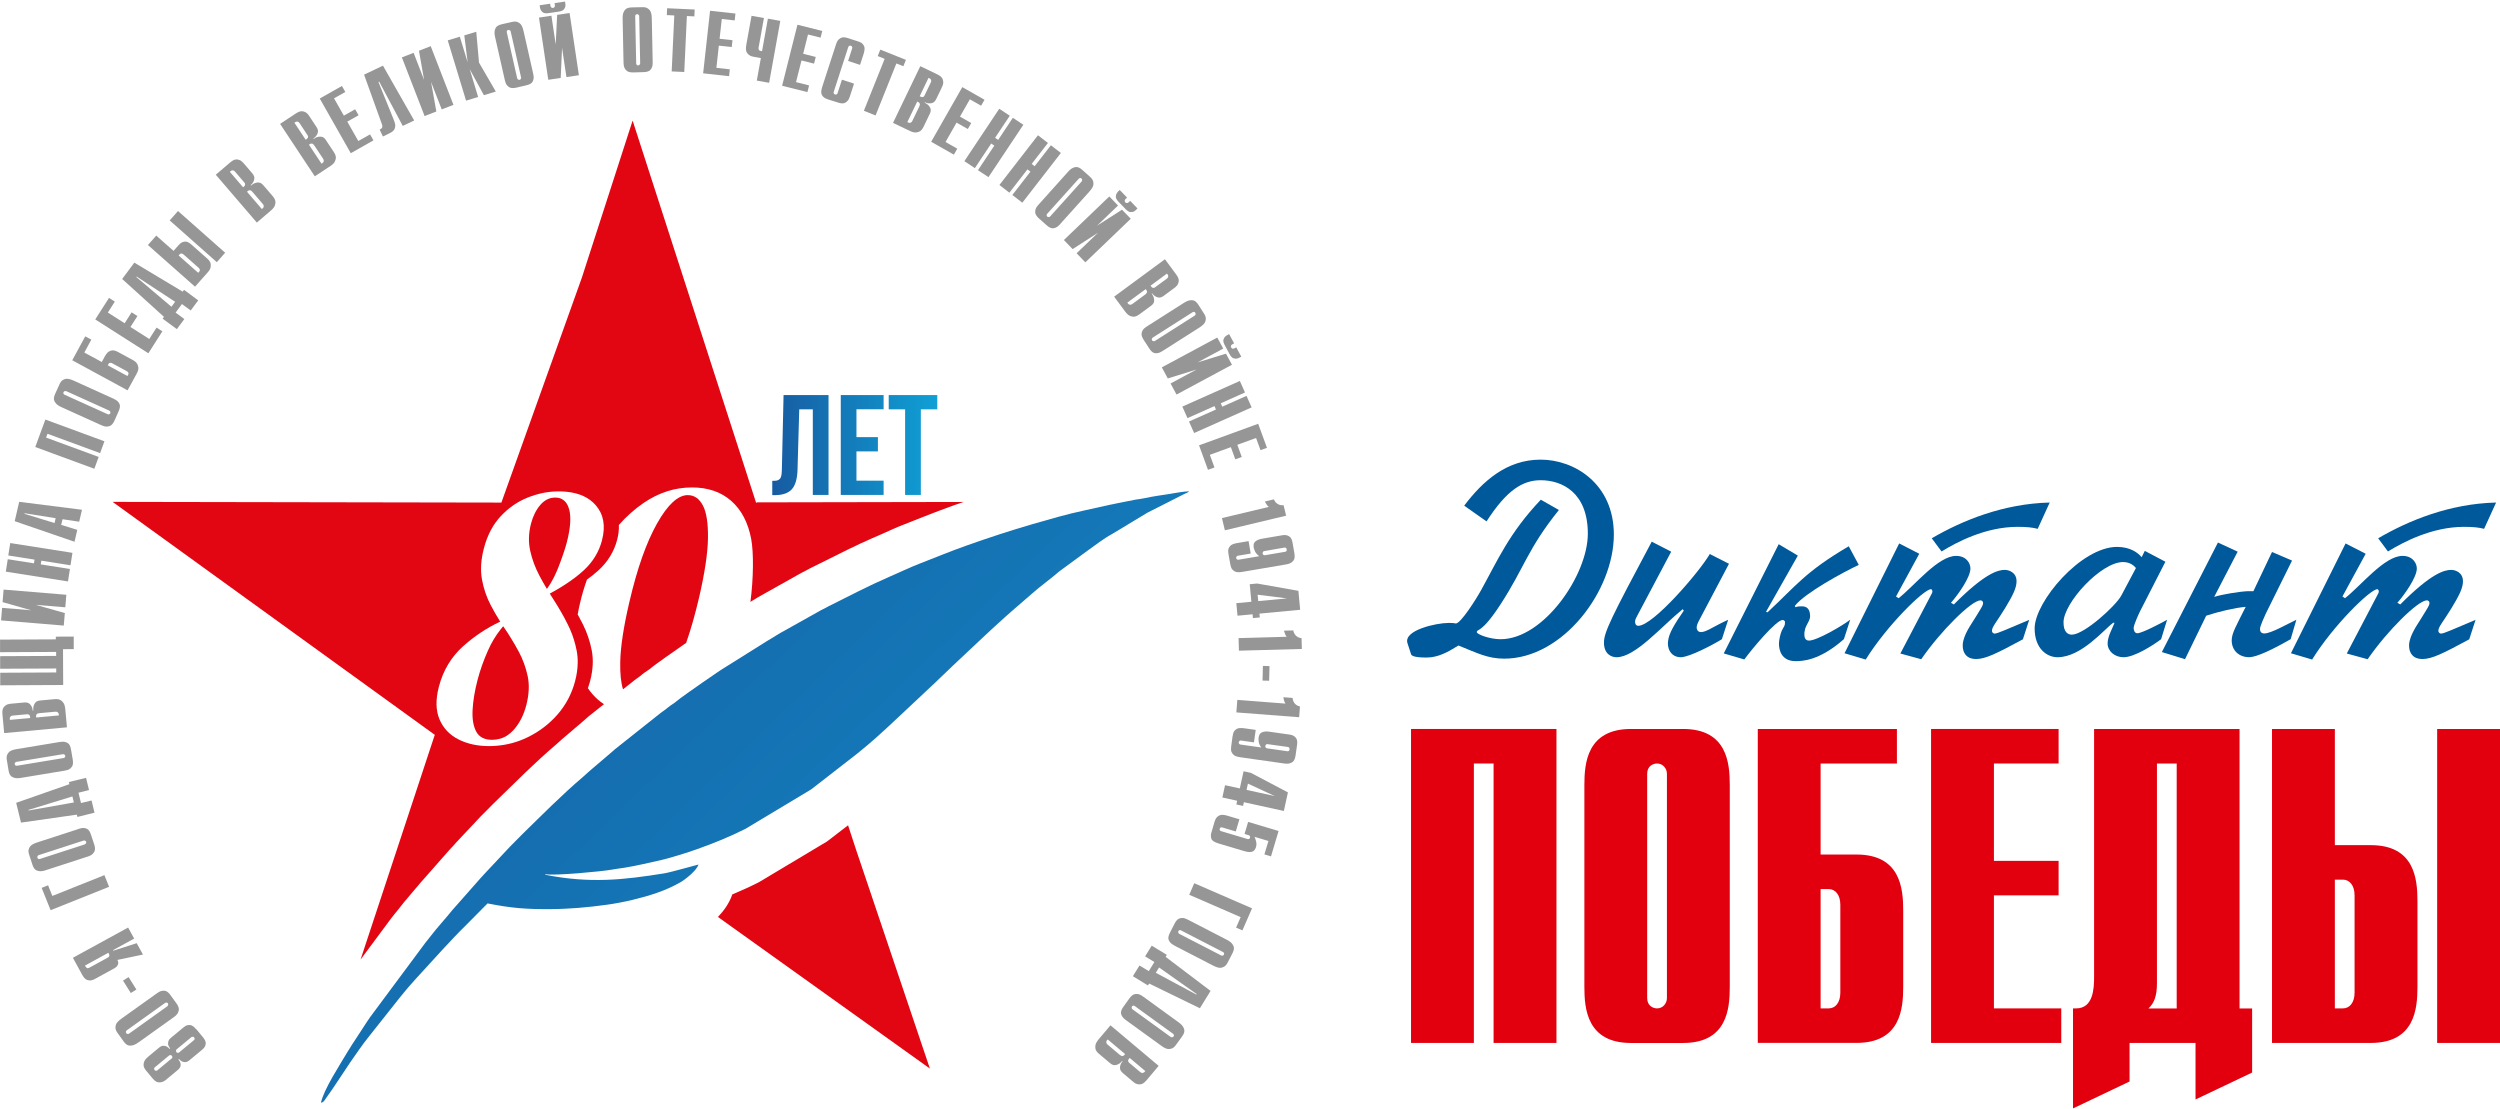 <svg width="1520" height="674" viewBox="0 0 1520 674" fill="none" xmlns="http://www.w3.org/2000/svg">
<g clip-path="url(#clip0_2556_2773)">
<path fill-rule="evenodd" clip-rule="evenodd" d="M515.636 501.763L502.865 511.588L461.671 536.22C456.526 538.885 451.11 541.362 445.237 543.812C443.432 549.142 440.091 553.772 436.508 557.514L565.37 649.688L520.458 516.542L515.609 501.736L515.636 501.763Z" fill="#E20613"/>
<path fill-rule="evenodd" clip-rule="evenodd" d="M469.539 301.02V292.352C470.698 292.352 471.614 292.298 472.233 292.19C472.88 292.083 473.446 291.787 473.931 291.356C474.442 290.925 474.793 290.279 474.981 289.471C475.197 288.637 475.305 287.533 475.358 286.106L476.409 240.181H503.755V300.939H494.191V248.876H485.947L484.896 285.622C484.734 291.14 483.576 295.098 481.42 297.494C479.238 299.863 475.79 301.047 471.021 301.047H469.539V301.02ZM511.191 300.939V240.181H537.244V248.849H520.728V265.782H533.768V274.45H520.728V292.244H537.244V300.912H511.191V300.939ZM540.342 248.876V240.208H569.87V248.876H559.875V300.939H550.31V248.876H540.315H540.342Z" fill="url(#paint0_linear_2556_2773)"/>
<path fill-rule="evenodd" clip-rule="evenodd" d="M712.149 300.159C706.842 300.993 701.157 301.72 695.85 302.905C694.125 303.281 692.293 303.497 690.488 303.766L679.738 305.893C677.96 306.323 676.263 306.593 674.512 306.97L658.751 310.469C648.351 312.677 638.167 315.692 627.956 318.626C614.513 322.502 601.338 326.863 588.137 331.521C578.33 334.966 568.738 338.95 559.039 342.719C552.762 345.169 546.565 348.157 540.369 350.849C527.922 356.233 515.906 362.586 503.755 368.616C502.839 369.074 502.489 369.316 501.573 369.801C500.737 370.232 500.118 370.501 499.336 370.905L477.244 383.288C473.499 385.226 470.051 387.649 466.387 389.722L441.412 405.389C437.397 407.677 417.326 421.783 413.689 424.502L409.782 427.544C408.462 428.459 406.899 429.402 405.741 430.425C404.178 431.798 403.127 432.336 401.592 433.547L373.95 455.487C373.303 456.026 372.71 456.591 372.091 457.129L358.431 468.786C357.03 470.051 355.926 471.101 354.525 472.285C341.592 483.296 329.603 495.463 317.426 507.335C314.947 509.758 312.684 512.235 310.125 514.711L295.845 529.921C294.741 531.186 293.609 532.29 292.397 533.663L275.073 553.288C270.709 558.725 265.913 563.813 261.656 569.386C260.525 570.893 259.609 571.889 258.423 573.478L224.8 618.73C224.153 619.645 223.776 620.372 223.157 621.18L215.64 632.702C215.155 633.509 214.724 634.021 214.158 634.936C213.242 636.363 212.11 638.112 211.275 639.566C207.234 646.458 196.646 662.61 195.164 670.443C196.861 670.336 197.643 668.424 198.613 667.132C202.196 662.367 208.958 651.734 212.865 646.027C216.583 640.616 220.57 634.855 224.665 629.74L243.282 606.266C244.36 605.001 245.276 603.763 246.407 602.47C247.512 601.205 248.455 599.967 249.586 598.755C250.745 597.49 251.715 596.413 252.819 595.121L269.362 577.031C273.807 572.401 278.091 567.555 282.725 563.113L292.882 552.857C294.148 551.565 295.253 550.515 296.438 549.276C311.256 552.211 320.093 552.83 334.588 552.749C346.227 552.695 357.838 551.618 368.75 550.111C374.084 549.384 379.5 548.334 384.565 547.123C394.883 544.619 404.448 541.712 413.689 536.436C416.491 534.847 423.684 529.248 424.654 525.641C424.331 525.641 407.654 530.406 403.882 530.998C379.176 534.955 358.835 537.27 331.516 531.859L331.57 531.509C336.985 532.586 366.136 529.813 371.848 528.763C374.488 528.252 377.102 527.983 379.661 527.579C387.178 526.368 394.614 524.537 402.05 522.895C404.798 522.276 406.738 521.683 409.351 520.93C414.335 519.503 418.888 518.022 423.549 516.38C433.733 512.773 443.863 508.708 453.509 503.782L493.221 479.931L521.456 457.991C528.892 452.041 536.058 445.554 543.036 439.012L569.062 414.596C570.005 413.707 570.678 413.007 571.594 412.146L579.596 404.501C590.13 394.729 600.449 384.661 611.199 375.077C613.112 373.381 614.701 371.927 616.641 370.285L627.579 360.81C632.941 356.072 638.787 352.007 644.175 347.296L661.364 334.697C666.214 331.332 670.929 327.483 676.128 324.683L697.547 311.761L719.774 300.482C720.986 299.863 722.145 299.62 723.034 298.705C719.262 298.867 715.733 299.54 712.122 300.132L712.149 300.159Z" fill="url(#paint1_linear_2556_2773)"/>
<path d="M418.215 301.02C412.233 301.02 405.983 306.754 399.517 318.222C393.024 329.69 387.393 345.627 382.651 366.059C379.122 381.134 377.29 393.302 377.101 402.589C376.967 409.535 377.533 415.026 378.799 419.118L385.75 413.6C386.827 412.738 387.797 412.065 388.713 411.419L389.171 411.123C391.057 409.427 393.051 408.108 394.533 407.139L394.829 406.924L398.089 404.366C399.921 403.02 408.058 397.179 415.709 391.902C416.194 391.552 416.679 391.229 417.164 390.906C419.993 382.884 422.579 373.758 424.977 363.555C428.479 348.48 430.311 336.42 430.446 327.294C430.581 318.168 429.557 311.519 427.348 307.32C425.139 303.147 422.121 301.047 418.242 301.047L418.215 301.02Z" fill="#E20613"/>
<path d="M315.352 396.129C313.762 393.167 312.065 390.206 310.233 387.299C309.155 385.522 307.997 383.772 306.811 382.049C306.676 381.861 306.569 381.7 306.461 381.511C306.299 381.269 306.111 381.027 305.949 380.757C305.329 381.43 304.764 382.13 304.225 382.857C301.234 386.653 298.702 390.906 296.627 395.644C293.987 401.593 291.885 407.516 290.35 413.411C288.625 420.007 287.629 426.064 287.332 431.609C287.036 437.155 287.79 441.57 289.568 444.854C291.347 448.138 294.553 449.807 299.16 449.807C300.83 449.807 302.42 449.592 303.955 449.161C307.081 448.3 309.856 446.496 312.28 443.804C315.837 439.82 318.423 434.786 319.986 428.756C321.656 422.295 321.952 416.453 320.848 411.177C319.743 405.927 317.911 400.893 315.379 396.129H315.352Z" fill="#E20613"/>
<path d="M341.945 303.604C340.705 302.878 339.25 302.528 337.526 302.528C334.131 302.528 331.114 304.008 328.554 306.942C325.995 309.904 324.082 313.672 322.87 318.303C321.361 324.064 321.199 329.555 322.358 334.832C323.516 340.081 325.402 345.169 328.016 350.095C329.444 352.76 330.925 355.425 332.515 358.064C334.212 355.722 335.775 353.083 337.203 350.149C338.092 348.318 338.927 346.38 339.735 344.307C341.971 338.493 343.588 333.674 344.585 329.905C346.848 321.21 347.333 314.48 346.067 309.715C345.285 306.808 343.911 304.789 341.945 303.658V303.604Z" fill="#E20613"/>
<path d="M460.298 305.597H459.679L385.239 75.188L384.646 73.331L384.026 75.188L378.826 91.286L353.798 168.735L304.844 305.57L68.484 305.139L261.953 445.042L264.135 446.604L264.351 446.738V446.819L263.839 448.326L263.758 448.542L243.902 508.708L242.42 513.177L241.639 515.546L219.224 583.411L237.894 558.268C238.864 557.056 239.591 556.168 240.238 555.306C240.588 554.903 240.912 554.526 241.262 554.068C244.225 550.165 247.135 546.746 249.991 543.408C251.715 541.416 253.466 539.37 255.137 537.324L255.918 536.409L273.215 516.784C273.565 516.407 273.915 516.003 274.292 515.626C274.697 515.169 275.128 514.711 275.559 514.28C275.855 513.93 276.232 513.581 276.529 513.204L276.879 512.773L277.175 512.423L292.343 496.298C293.502 495.221 294.58 494.09 295.657 492.987C296.924 491.668 298.217 490.375 299.537 489.056L306.272 482.488C310.61 478.235 315.001 473.9 319.501 469.593C322.464 466.74 325.482 463.913 328.553 461.113C328.769 460.925 328.957 460.737 329.173 460.548C332.029 457.937 334.938 455.353 337.929 452.822C338.602 452.257 339.114 451.799 339.653 451.288L341.809 449.349L349.514 442.781L355.226 437.908C356.249 436.993 356.95 436.32 357.731 435.674L367.215 428.136C365.867 427.275 364.547 426.279 363.308 425.175C361.099 423.183 359.132 420.949 357.435 418.391C357.974 416.938 358.432 415.43 358.836 413.896C360.533 407.3 360.883 401.216 359.806 395.59C358.728 389.964 356.923 384.607 354.363 379.492C353.367 377.5 352.316 375.535 351.238 373.596C351.615 371.335 352.1 369.02 352.666 366.651C353.798 361.725 355.226 356.96 356.869 352.41C359.428 350.553 361.772 348.669 363.874 346.757C369.559 341.562 373.33 335.397 375.216 328.236C376.051 325.006 376.402 321.991 376.267 319.191C380.847 313.969 385.885 309.5 391.354 305.758C400.568 299.486 410.348 296.363 420.667 296.363C430.42 296.363 438.368 299.082 444.564 304.52C450.761 309.958 454.802 317.657 456.715 327.617C458.278 335.882 458.143 351.791 456.257 365.951C456.634 365.736 456.984 365.494 457.362 365.278C459.652 363.851 462.211 362.263 465.121 360.729L486.863 348.534C488.075 347.861 488.803 347.511 489.503 347.161L490.015 346.919C490.716 346.488 491.335 346.138 492.359 345.627C495.538 344.092 498.583 342.504 501.708 340.996C510.841 336.366 520.352 331.628 530.239 327.267C532.287 326.406 534.28 325.544 536.328 324.629C540.612 322.691 545.057 320.645 549.799 318.814L557.72 315.692C564.805 312.892 572.161 309.985 579.677 307.319C581.806 306.566 583.799 305.893 585.847 305.193L460.352 305.435L460.298 305.597ZM366.056 328.398C364.197 335.559 360.425 341.723 354.741 346.919C351.534 349.853 347.763 352.707 343.425 355.506C342.671 356.018 341.889 356.502 341.081 356.987C338.953 358.306 336.663 359.625 334.265 360.917C335.046 362.182 335.827 363.448 336.663 364.713C339.788 369.558 342.644 374.512 345.203 379.653C347.224 383.665 348.759 387.81 349.837 392.117C350.134 393.329 350.403 394.54 350.645 395.752C351.103 398.201 351.319 400.732 351.238 403.37C351.157 406.789 350.645 410.342 349.675 414.057C347.655 421.783 344.072 428.567 338.926 434.463C333.753 440.358 327.583 445.015 320.363 448.461C314.57 451.234 308.455 452.876 302.069 453.414C300.507 453.549 298.944 453.63 297.355 453.63C290.323 453.63 284.099 452.284 278.711 449.538C273.323 446.792 269.497 442.727 267.207 437.343C264.917 431.959 264.809 425.31 266.857 417.449C269.416 407.623 274.319 399.467 281.567 392.925C288.302 386.895 295.792 381.888 304.117 377.931C302.042 374.619 300.103 371.281 298.325 367.863C295.792 363.017 294.014 357.794 293.017 352.195C291.993 346.596 292.397 340.35 294.175 333.486C296.25 325.49 299.699 318.922 304.494 313.807C309.29 308.692 314.786 304.897 320.983 302.447C327.179 299.997 333.403 298.759 339.653 298.759C341.27 298.759 342.778 298.84 344.26 298.974C352.073 299.701 358.027 302.42 362.123 307.077C366.999 312.623 368.292 319.73 366.029 328.425L366.056 328.398Z" fill="#E20613"/>
<path d="M119.192 625.568L123.503 630.763C124.661 632.217 125.173 633.455 125.092 634.478C124.984 635.528 124.634 636.39 124.041 637.116C123.745 637.439 123.449 637.735 123.179 637.978C122.883 638.247 122.614 638.489 122.344 638.705C122.344 638.705 122.29 638.758 122.236 638.785C122.182 638.812 122.156 638.866 122.129 638.866L115.258 644.573C114.235 645.435 113.292 645.838 112.457 645.785C111.621 645.731 110.867 645.515 110.247 645.139C109.951 644.95 109.708 644.735 109.439 644.492C109.197 644.277 108.981 644.062 108.846 643.873L108.469 644.196C109.331 645.246 109.789 646.188 109.843 646.996C109.897 647.804 109.762 648.477 109.439 649.015C109.223 649.392 109.008 649.688 108.739 649.957C108.469 650.226 108.254 650.415 108.092 650.549L101.599 655.933C101.599 655.933 101.572 655.96 101.545 655.987C101.545 655.987 101.518 655.987 101.491 656.041C101.222 656.256 100.898 656.526 100.521 656.822C100.117 657.118 99.686 657.387 99.174 657.602C98.285 658.006 97.315 658.168 96.211 658.033C95.133 657.899 94.001 657.145 92.843 655.745L88.856 650.953C87.751 649.634 87.239 648.423 87.293 647.319C87.347 646.215 87.67 645.3 88.182 644.519C88.505 644.008 88.882 643.577 89.287 643.2C89.691 642.823 90.014 642.527 90.283 642.312L96.776 636.928C97.692 636.174 98.555 635.797 99.363 635.824C100.171 635.824 100.872 636.013 101.437 636.336C101.815 636.578 102.165 636.82 102.434 637.063C102.704 637.332 102.919 637.547 103.081 637.736L103.458 637.412C102.677 636.416 102.246 635.528 102.192 634.72C102.138 633.94 102.273 633.24 102.542 632.675C102.757 632.217 103 631.84 103.296 631.571C103.593 631.275 103.808 631.086 103.943 630.979L110.813 625.272C110.813 625.272 110.894 625.191 110.948 625.164C111.002 625.137 111.029 625.083 111.082 625.056C111.325 624.868 111.594 624.652 111.891 624.41C112.214 624.168 112.537 623.952 112.888 623.737C113.696 623.306 114.639 623.118 115.69 623.253C116.74 623.36 117.899 624.168 119.138 625.648H119.165L119.192 625.568ZM104.347 643.658C104.59 643.469 104.724 643.254 104.751 643.039C104.805 642.823 104.805 642.635 104.751 642.447C104.724 642.312 104.67 642.204 104.643 642.123C104.59 642.043 104.563 641.989 104.509 641.935C104.509 641.935 104.482 641.908 104.455 641.881C104.455 641.881 104.455 641.854 104.401 641.827C104.212 641.639 103.943 641.531 103.62 641.504C103.296 641.477 103 641.558 102.757 641.774L94.136 648.934C94.136 648.934 94.082 648.961 94.055 648.988C94.055 648.988 94.001 649.042 93.948 649.069C93.786 649.284 93.705 649.526 93.705 649.796C93.705 650.092 93.786 650.361 94.001 650.603C94.217 650.872 94.486 651.007 94.81 651.034C95.133 651.061 95.429 650.98 95.672 650.765L104.293 643.604L104.347 643.658ZM117.899 632.432C118.168 632.217 118.303 631.948 118.33 631.625C118.357 631.302 118.276 631.006 118.06 630.763C117.845 630.494 117.602 630.359 117.333 630.333C117.064 630.306 116.821 630.333 116.632 630.413C116.579 630.44 116.552 630.494 116.498 630.494C116.444 630.494 116.417 630.548 116.363 630.575L107.391 638.005C107.149 638.193 107.041 638.435 107.014 638.705C107.014 638.974 107.014 639.243 107.149 639.458C107.149 639.512 107.149 639.539 107.176 639.566C107.203 639.593 107.23 639.647 107.284 639.701C107.284 639.701 107.311 639.755 107.338 639.781C107.338 639.781 107.391 639.835 107.418 639.889C107.607 640.024 107.849 640.131 108.119 640.158C108.388 640.185 108.658 640.104 108.927 639.862L117.899 632.432Z" fill="#979696"/>
<path d="M84.033 633.859C83.737 634.074 83.413 634.29 83.063 634.505C82.713 634.72 82.363 634.936 81.959 635.097C80.935 635.609 79.83 635.797 78.645 635.716C77.459 635.636 76.274 634.774 75.142 633.159L71.451 628.017C71.263 627.775 71.101 627.506 70.939 627.237C70.778 626.968 70.616 626.671 70.508 626.348C70.131 625.46 70.104 624.437 70.4 623.253C70.697 622.068 71.801 620.803 73.741 619.403L95.025 604.193H95.052C95.349 603.951 95.672 603.736 96.022 603.52C96.372 603.305 96.722 603.089 97.073 602.901C98.016 602.443 99.067 602.282 100.171 602.39C101.303 602.497 102.461 603.386 103.647 605.028L107.391 610.196C108.469 611.758 108.9 613.077 108.712 614.154C108.523 615.23 108.092 616.146 107.418 616.899C107.095 617.276 106.745 617.626 106.368 617.895C105.991 618.192 105.667 618.434 105.371 618.649L84.087 633.859H84.033ZM101.734 611.785C101.976 611.596 102.138 611.354 102.219 611.004C102.299 610.681 102.273 610.385 102.138 610.142L102.111 610.089C102.111 610.089 102.111 610.062 102.084 610.035L102.057 609.981C102.057 609.981 102.057 609.954 102.03 609.927C101.841 609.712 101.572 609.604 101.249 609.577C100.899 609.55 100.602 609.604 100.36 609.793L77.082 626.429C77.082 626.429 77.028 626.456 77.001 626.483C77.001 626.483 76.947 626.537 76.893 626.564C76.732 626.752 76.624 626.994 76.57 627.317C76.516 627.614 76.57 627.91 76.759 628.179C76.947 628.448 77.217 628.61 77.513 628.637C77.809 628.69 78.106 628.637 78.321 628.556C78.375 628.529 78.402 628.502 78.429 628.475C78.429 628.475 78.483 628.448 78.51 628.421L101.788 611.785H101.734Z" fill="#979696"/>
<path d="M79.531 603.763L74.789 596.198L78.184 594.071L82.925 601.636L79.531 603.763Z" fill="#979696"/>
<path d="M71.37 583.626C71.882 584.595 72.043 585.403 71.828 586.103C71.612 586.803 71.289 587.341 70.831 587.772C70.562 588.014 70.265 588.257 69.969 588.445C69.672 588.633 69.43 588.795 69.215 588.903L57.953 595.067C57.683 595.202 57.387 595.363 57.091 595.525C56.767 595.686 56.444 595.794 56.067 595.902C55.151 596.198 54.154 596.171 53.076 595.848C51.999 595.525 50.975 594.475 50.005 592.725L44.32 582.334L77.89 563.948L81.581 570.651L68.703 577.704L68.891 578.027L83.116 573.451L86.915 580.369L71.397 583.626H71.37ZM51.972 587.557C52.187 587.96 52.484 588.283 52.834 588.526C53.184 588.768 53.696 588.687 54.37 588.337L65.523 582.226C66.116 581.903 66.412 581.527 66.466 581.123C66.52 580.692 66.412 580.261 66.17 579.804L65.874 579.292L51.675 587.072L51.972 587.584V587.557Z" fill="#979696"/>
<path d="M30.767 553.395L25.324 539.827L29.231 538.266L31.817 544.727L63.474 532.074L66.33 539.181L30.793 553.395H30.767Z" fill="#979696"/>
<path d="M47.363 504.105H47.416C47.767 503.97 48.117 503.862 48.494 503.755C48.871 503.647 49.248 503.566 49.653 503.486C50.703 503.297 51.754 503.432 52.805 503.889C53.856 504.347 54.691 505.531 55.31 507.497L57.331 513.554C57.897 515.357 57.897 516.73 57.385 517.726C56.873 518.695 56.2 519.449 55.337 519.961C54.906 520.203 54.475 520.391 54.044 520.553C53.613 520.714 53.236 520.849 52.886 520.957H52.832L27.965 529.033C27.614 529.14 27.237 529.248 26.86 529.383C26.456 529.49 26.052 529.571 25.621 529.625C24.489 529.813 23.384 529.679 22.28 529.221C21.175 528.79 20.313 527.633 19.72 525.748L17.754 519.718C17.673 519.422 17.565 519.126 17.484 518.83C17.403 518.534 17.349 518.211 17.323 517.861C17.242 516.892 17.511 515.896 18.158 514.873C18.804 513.85 20.232 512.961 22.495 512.235L47.363 504.159V504.105ZM51.512 513.338C51.862 513.231 52.104 513.042 52.239 512.8C52.374 512.558 52.455 512.288 52.428 512.046C52.428 511.992 52.401 511.938 52.374 511.911C52.374 511.885 52.374 511.858 52.347 511.831C52.347 511.804 52.347 511.777 52.347 511.777C52.347 511.777 52.347 511.75 52.347 511.723C52.239 511.481 52.023 511.265 51.7 511.131C51.377 510.996 51.081 510.969 50.784 511.077L23.573 519.907C23.573 519.907 23.519 519.907 23.492 519.934C23.465 519.934 23.411 519.934 23.358 519.987C23.142 520.122 22.953 520.311 22.819 520.607C22.657 520.876 22.657 521.172 22.738 521.495C22.846 521.845 23.061 522.087 23.331 522.222C23.627 522.356 23.95 522.356 24.327 522.222L51.539 513.392L51.512 513.338Z" fill="#979696"/>
<path d="M47.039 496.675L46.715 495.302L12.769 500.147L9.832 488.114L42.189 476.781L41.866 475.462L52.319 472.931L54.124 480.361L47.712 481.976L49.248 488.249L55.66 486.687L57.465 494.117L47.039 496.702V496.675ZM44.021 484.238L17.322 492.421L17.403 492.771L44.91 487.899L44.021 484.238Z" fill="#979696"/>
<path d="M35.831 451.207H35.885C36.235 451.153 36.612 451.099 37.016 451.045C37.421 450.992 37.798 450.965 38.202 450.965C39.28 450.965 40.303 451.234 41.246 451.826C42.216 452.418 42.863 453.737 43.186 455.783L44.264 462.056C44.533 463.913 44.345 465.286 43.698 466.174C43.051 467.063 42.27 467.709 41.327 468.059C40.869 468.22 40.411 468.355 39.953 468.436C39.495 468.516 39.091 468.597 38.741 468.651H38.687L12.877 472.931C12.526 472.985 12.122 473.039 11.718 473.093C11.314 473.147 10.883 473.147 10.452 473.147C9.32 473.147 8.243 472.851 7.219 472.258C6.195 471.666 5.522 470.374 5.198 468.436L4.174 462.19C4.121 461.894 4.094 461.571 4.04 461.275C4.013 460.952 4.013 460.629 4.04 460.279C4.094 459.31 4.525 458.368 5.306 457.452C6.087 456.51 7.65 455.864 9.994 455.487L35.804 451.207H35.831ZM38.552 460.952C38.902 460.898 39.172 460.737 39.36 460.521C39.549 460.306 39.63 460.064 39.657 459.794C39.657 459.741 39.657 459.687 39.657 459.66C39.657 459.633 39.657 459.606 39.657 459.579C39.657 459.552 39.657 459.525 39.657 459.498C39.657 459.498 39.657 459.471 39.657 459.418C39.576 459.148 39.387 458.933 39.118 458.745C38.822 458.556 38.525 458.502 38.229 458.556L9.994 463.213C9.994 463.213 9.94 463.213 9.913 463.213C9.886 463.213 9.832 463.213 9.778 463.213C9.536 463.321 9.347 463.482 9.159 463.725C8.97 463.967 8.889 464.263 8.943 464.586C8.997 464.936 9.159 465.205 9.428 465.394C9.698 465.555 10.021 465.609 10.398 465.555L38.633 460.898L38.552 460.952Z" fill="#979696"/>
<path d="M2.532 445.688L1.481 434.274C1.292 432.336 1.562 430.936 2.208 430.075C2.882 429.213 3.663 428.621 4.525 428.271C4.956 428.11 5.414 428.002 5.872 427.948C6.33 427.894 6.708 427.84 7.058 427.813H7.112L14.736 427.114C16.272 426.979 17.43 427.329 18.212 428.136C18.993 428.971 19.505 429.913 19.747 430.99C19.747 431.151 19.774 431.286 19.801 431.448C19.828 431.609 19.855 431.744 19.855 431.905C19.855 431.932 19.855 431.959 19.855 431.986C19.855 431.986 19.855 432.013 19.855 432.067H20.232C20.232 432.067 20.232 431.959 20.232 431.932C20.232 431.878 20.232 431.851 20.232 431.825C20.232 431.798 20.232 431.744 20.232 431.717C20.232 431.663 20.232 431.636 20.232 431.609C20.232 431.448 20.232 431.286 20.232 431.098C20.232 430.909 20.232 430.748 20.232 430.586C20.286 429.509 20.61 428.513 21.202 427.544C21.795 426.602 22.846 426.037 24.328 425.902L33.164 425.095C34.943 424.933 36.29 425.202 37.179 425.902C38.068 426.602 38.714 427.41 39.092 428.298C39.253 428.783 39.388 429.24 39.469 429.671C39.55 430.102 39.63 430.532 39.657 430.882L40.708 442.216L2.585 445.715L2.532 445.688ZM18.293 435.836C18.239 435.324 18.104 434.947 17.861 434.732C17.619 434.516 17.377 434.355 17.134 434.301C16.972 434.301 16.838 434.301 16.703 434.274C16.568 434.274 16.46 434.274 16.353 434.274L7.651 435.082C7.085 435.136 6.627 435.351 6.33 435.701C6.034 436.078 5.899 436.509 5.953 437.02L6.007 437.693L18.346 436.562L18.293 435.836ZM35.724 434.247C35.67 433.736 35.454 433.332 35.077 433.063C34.673 432.767 34.215 432.659 33.676 432.713L23.923 433.601C23.142 433.682 22.603 433.897 22.307 434.247C22.011 434.597 21.903 435.001 21.93 435.432L22.011 436.239L35.805 434.974L35.751 434.247H35.724Z" fill="#979696"/>
<path d="M0.135 416.668V409.023L34.19 408.862V406.439L0.081 406.6V398.955L34.136 398.794V396.371L0.027 396.532V388.887L33.947 388.726V387.083L44.831 387.03V394.675L38.312 394.702L38.419 416.48L0.135 416.668Z" fill="#979696"/>
<path d="M0.648 377.204L1.268 369.585L18.942 371.039L1.564 366.086L2.184 358.468L40.333 361.617L39.714 369.236L21.77 367.755L39.417 372.735L38.771 380.353L0.621 377.204H0.648Z" fill="#979696"/>
<path d="M3.531 347.565L4.716 340L20.639 342.504L20.989 340.243L5.04 337.739L6.225 330.175L44.051 336.124L42.866 343.688L25.138 340.889L24.788 343.15L42.516 345.95L41.33 353.514L3.504 347.565H3.531Z" fill="#979696"/>
<path d="M8.945 316.876L11.666 305.112L49.843 309.931L48.145 317.199L38.015 315.692L37.207 319.137L46.987 322.152L45.316 329.394L8.918 316.876H8.945ZM33.866 315.072L14.953 312.057L14.872 312.407L33.166 318.007L33.839 315.072H33.866Z" fill="#979696"/>
<path d="M21.445 271.758L27.588 255.095L63.501 268.312L60.861 275.5L28.881 263.736L28.019 266.051L59.999 277.815L57.359 285.003L21.445 271.785V271.758Z" fill="#979696"/>
<path d="M68.541 242.2H68.595C68.918 242.361 69.268 242.523 69.618 242.711C69.969 242.9 70.319 243.088 70.642 243.304C71.558 243.869 72.232 244.677 72.69 245.7C73.148 246.723 72.959 248.176 72.124 250.061L69.538 255.875C68.729 257.571 67.813 258.621 66.763 258.998C65.712 259.375 64.715 259.456 63.745 259.267C63.26 259.16 62.802 258.998 62.398 258.836C61.994 258.675 61.59 258.513 61.267 258.352H61.213L37.396 247.557C37.073 247.396 36.723 247.234 36.345 247.046C35.968 246.857 35.618 246.642 35.268 246.373C34.325 245.753 33.597 244.892 33.059 243.815C32.547 242.738 32.681 241.312 33.517 239.508L36.13 233.747C36.265 233.478 36.399 233.182 36.534 232.913C36.669 232.616 36.857 232.347 37.073 232.078C37.666 231.297 38.528 230.759 39.713 230.409C40.872 230.086 42.542 230.409 44.697 231.378L68.514 242.173L68.541 242.2ZM65.389 251.81C65.712 251.972 66.035 251.999 66.305 251.891C66.574 251.81 66.79 251.649 66.951 251.46C66.951 251.407 67.005 251.353 67.005 251.326C67.005 251.326 67.005 251.272 67.032 251.245C67.059 251.218 67.032 251.191 67.059 251.191C67.059 251.191 67.059 251.164 67.086 251.137C67.167 250.868 67.14 250.599 67.005 250.276C66.87 249.953 66.655 249.738 66.385 249.63L40.306 237.839C40.306 237.839 40.252 237.839 40.225 237.812C40.198 237.812 40.144 237.785 40.09 237.758C39.848 237.704 39.578 237.758 39.282 237.839C38.986 237.947 38.77 238.135 38.635 238.431C38.474 238.754 38.474 239.077 38.581 239.346C38.689 239.643 38.932 239.858 39.309 240.019L65.389 251.81Z" fill="#979696"/>
<path d="M43.914 219.076L51.835 204.512L55.526 206.504L51.269 214.338L61.884 220.099L63.743 216.653C63.905 216.357 64.093 216.034 64.336 215.684C64.578 215.334 64.821 214.984 65.117 214.661C65.764 213.934 66.599 213.422 67.677 213.126C68.727 212.83 70.075 213.126 71.718 213.988L80.797 218.914C81.067 219.049 81.417 219.264 81.821 219.56C82.252 219.829 82.629 220.206 82.98 220.637C83.545 221.283 83.923 222.171 84.111 223.248C84.273 224.325 83.95 225.671 83.06 227.259L77.564 237.327L43.941 219.049L43.914 219.076ZM77.995 227.744C77.995 227.744 78.049 227.636 78.076 227.609C78.103 227.582 78.076 227.529 78.076 227.502C78.157 227.206 78.157 226.882 78.022 226.559C77.888 226.236 77.537 225.913 76.972 225.617L68.431 220.987C68.431 220.987 68.243 220.879 68.081 220.825C67.919 220.772 67.757 220.691 67.596 220.637C67.299 220.583 67.03 220.583 66.734 220.637C66.437 220.691 66.195 220.933 65.979 221.283L65.521 222.118L77.484 228.632L77.968 227.744H77.995Z" fill="#979696"/>
<path d="M57.926 194.202L66.278 181.118L69.807 183.38L65.577 190.029L75.788 196.544L80.018 189.894L83.547 192.156L79.317 198.805L90.768 206.1L95.186 199.182L98.716 201.443L90.202 214.795L57.926 194.228V194.202Z" fill="#979696"/>
<path d="M98.848 193.771L99.683 192.64L74.277 169.624L81.659 159.69L111.08 177.323L111.888 176.219L120.509 182.626L115.956 188.764L110.622 184.86L106.769 190.056L112.077 193.986L107.523 200.124L98.875 193.744L98.848 193.771ZM106.473 183.487L83.114 168.17L82.899 168.466L104.237 186.503L106.5 183.461L106.473 183.487Z" fill="#979696"/>
<path d="M89.933 148.976L94.998 143.242L105.506 152.53L108.334 149.326H108.361C108.577 149.03 108.819 148.761 109.116 148.492C109.385 148.195 109.682 147.953 110.032 147.711C110.786 147.199 111.675 146.93 112.699 146.876C113.723 146.822 114.989 147.469 116.417 148.734L126.035 157.241C127.194 158.263 127.867 159.286 128.056 160.256C128.244 161.252 128.19 162.14 127.948 162.921C127.759 163.513 127.49 164.024 127.194 164.455C126.897 164.886 126.655 165.182 126.493 165.37L118.572 174.308L89.906 148.949L89.933 148.976ZM103.162 134.035L108.227 128.302L136.893 153.66L131.828 159.394L103.189 134.035H103.162ZM121.213 165.047C121.455 164.778 121.563 164.428 121.509 164.024C121.455 163.621 121.213 163.217 120.755 162.813L111.675 154.791C111.217 154.387 110.813 154.172 110.49 154.145C110.166 154.118 109.87 154.145 109.681 154.252C109.601 154.306 109.52 154.36 109.439 154.414C109.358 154.468 109.304 154.522 109.277 154.575L108.604 155.329L120.512 165.855L121.213 165.074V165.047Z" fill="#979696"/>
<path d="M131.207 106.227L139.936 98.77C141.418 97.505 142.711 96.886 143.789 96.94C144.893 96.994 145.809 97.263 146.591 97.801C146.968 98.07 147.318 98.367 147.641 98.716C147.938 99.04 148.207 99.336 148.423 99.605H148.45L153.434 105.446C154.431 106.631 154.835 107.762 154.619 108.892C154.404 109.996 153.919 110.965 153.192 111.8C153.084 111.907 152.976 112.015 152.868 112.123C152.76 112.23 152.653 112.338 152.545 112.446C152.545 112.446 152.491 112.473 152.491 112.5C152.491 112.5 152.464 112.5 152.437 112.553L152.68 112.823C152.68 112.823 152.733 112.769 152.76 112.742C152.787 112.715 152.814 112.688 152.841 112.661C152.868 112.634 152.895 112.607 152.922 112.58C152.949 112.553 152.976 112.526 153.003 112.5C153.111 112.392 153.245 112.284 153.407 112.203C153.569 112.096 153.676 111.988 153.811 111.907C154.727 111.342 155.724 111.019 156.856 110.938C157.987 110.884 159.038 111.396 160.008 112.526L165.8 119.256C166.959 120.629 167.525 121.868 167.471 122.998C167.417 124.129 167.12 125.098 166.608 125.96C166.312 126.363 166.016 126.74 165.692 127.063C165.369 127.386 165.073 127.682 164.803 127.925L156.155 135.328L131.234 106.281L131.207 106.227ZM148.369 113.361C148.773 113.038 148.989 112.688 149.016 112.392C149.042 112.096 149.016 111.8 148.962 111.557C148.881 111.423 148.8 111.288 148.719 111.18C148.638 111.073 148.584 110.965 148.504 110.911L142.819 104.262C142.442 103.831 142.011 103.589 141.553 103.562C141.068 103.535 140.664 103.67 140.259 104.02L139.748 104.477L147.803 113.872L148.369 113.388V113.361ZM159.765 126.633C160.169 126.309 160.358 125.879 160.358 125.394C160.358 124.91 160.196 124.452 159.819 124.048L153.434 116.618C152.922 116.026 152.437 115.703 151.979 115.676C151.521 115.676 151.117 115.784 150.794 116.053L150.174 116.591L159.2 127.09L159.765 126.606V126.633Z" fill="#979696"/>
<path d="M170.3 75.323L179.865 68.997C181.481 67.92 182.828 67.489 183.933 67.651C185.011 67.839 185.9 68.216 186.627 68.862C186.977 69.185 187.301 69.508 187.543 69.885C187.813 70.262 188.028 70.585 188.217 70.854L192.447 77.261C193.309 78.553 193.551 79.738 193.174 80.814C192.824 81.891 192.231 82.806 191.396 83.533C191.261 83.614 191.153 83.695 191.019 83.803C190.911 83.91 190.776 83.991 190.641 84.072L190.588 84.099C190.588 84.099 190.561 84.099 190.534 84.126L190.722 84.422C190.722 84.422 190.776 84.395 190.83 84.368C190.857 84.368 190.911 84.314 190.938 84.314C190.938 84.314 190.992 84.287 191.046 84.26C191.072 84.26 191.126 84.206 191.153 84.206C191.288 84.126 191.423 84.045 191.584 83.937C191.746 83.856 191.881 83.776 192.015 83.668C192.985 83.21 194.036 83.022 195.168 83.103C196.299 83.183 197.269 83.829 198.077 85.068L202.981 92.471C203.978 93.978 204.355 95.27 204.166 96.374C203.978 97.478 203.573 98.42 202.954 99.201C202.604 99.578 202.28 99.901 201.903 100.197C201.553 100.493 201.23 100.735 200.906 100.924L191.396 107.196L170.273 75.296L170.3 75.323ZM186.438 84.529C186.87 84.233 187.139 83.937 187.22 83.641C187.301 83.318 187.328 83.049 187.274 82.806C187.22 82.672 187.166 82.537 187.085 82.403C187.031 82.268 186.977 82.187 186.923 82.107L182.101 74.811C181.778 74.327 181.4 74.058 180.915 73.95C180.457 73.869 179.999 73.95 179.568 74.246L179.003 74.623L185.846 84.96L186.465 84.556L186.438 84.529ZM196.084 99.12C196.515 98.824 196.757 98.447 196.838 97.963C196.892 97.478 196.784 97.02 196.488 96.563L191.072 88.406C190.641 87.76 190.183 87.383 189.725 87.302C189.267 87.221 188.863 87.302 188.513 87.517L187.839 87.975L195.491 99.524L196.111 99.12H196.084Z" fill="#979696"/>
<path d="M194.359 59.925L207.884 52.279L209.959 55.913L203.088 59.79L209.07 70.316L215.94 66.439L218.014 70.073L211.144 73.95L217.853 85.741L224.992 81.703L227.067 85.337L213.273 93.144L194.386 59.871L194.359 59.925Z" fill="#979696"/>
<path d="M230.812 78.796C230.812 78.796 230.866 78.796 230.866 78.769C230.866 78.769 230.893 78.769 230.92 78.742C231.89 78.284 232.375 77.773 232.429 77.234C232.482 76.696 232.429 76.13 232.24 75.592C232.24 75.592 232.24 75.538 232.213 75.538C232.213 75.538 232.213 75.511 232.186 75.484L221.355 45.388L232.833 39.923L251.827 73.25L244.876 76.561L230.57 49.668L230.112 49.883L239.379 72.766C239.514 73.115 239.649 73.492 239.811 73.95C239.972 74.408 240.107 74.865 240.215 75.35C240.403 76.292 240.322 77.288 239.945 78.284C239.568 79.28 238.625 80.168 237.062 80.922L232.806 82.995L230.812 78.796Z" fill="#979696"/>
<path d="M244.336 34.889L251.475 32.116L257.861 48.645L254.735 30.851L261.875 28.078L275.696 63.747L268.557 66.52L262.064 49.749L265.297 67.785L258.157 70.558L244.336 34.889Z" fill="#979696"/>
<path d="M272.246 24.552L279.574 22.317L284.343 37.958L282.295 21.51L289.57 19.302L291.24 38.066L301.451 55.671L294.204 57.879L285.555 41.996L290.701 58.955L283.373 61.19L272.246 24.605V24.552Z" fill="#979696"/>
<path d="M324.057 44.257V44.311C324.138 44.661 324.219 45.038 324.299 45.415C324.38 45.791 324.434 46.195 324.461 46.599C324.542 47.676 324.326 48.699 323.787 49.695C323.249 50.691 321.982 51.418 319.962 51.876L313.738 53.329C311.879 53.706 310.505 53.598 309.589 53.006C308.673 52.414 307.973 51.66 307.569 50.745C307.38 50.287 307.218 49.856 307.111 49.399C307.003 48.968 306.895 48.564 306.814 48.214V48.16L301.049 22.667C300.968 22.317 300.887 21.94 300.806 21.537C300.725 21.133 300.698 20.702 300.671 20.271C300.591 19.141 300.833 18.037 301.372 16.987C301.911 15.937 303.15 15.184 305.063 14.753L311.233 13.353C311.529 13.299 311.825 13.218 312.149 13.165C312.472 13.111 312.795 13.084 313.146 13.111C314.115 13.111 315.085 13.488 316.055 14.214C317.025 14.941 317.779 16.476 318.291 18.764L324.057 44.257ZM314.466 47.541C314.546 47.891 314.708 48.16 314.951 48.322C315.193 48.483 315.436 48.564 315.678 48.564C315.732 48.564 315.786 48.564 315.813 48.537C315.84 48.537 315.867 48.537 315.894 48.537C315.92 48.537 315.947 48.537 315.947 48.537C315.947 48.537 315.974 48.537 316.028 48.537C316.298 48.457 316.486 48.241 316.675 47.945C316.837 47.649 316.89 47.353 316.81 47.057L310.505 19.168V19.087C310.505 19.087 310.478 19.006 310.451 18.952C310.344 18.737 310.155 18.522 309.886 18.36C309.616 18.198 309.347 18.145 308.996 18.198C308.646 18.279 308.377 18.441 308.242 18.71C308.107 18.979 308.054 19.302 308.134 19.679L314.439 47.568L314.466 47.541Z" fill="#979696"/>
<path d="M327.691 10.688L335.262 9.557L337.875 27.082L338.738 9.046L346.308 7.915L351.966 45.738L344.395 46.868L341.728 29.074L340.92 47.38L333.349 48.511L327.691 10.688ZM334.481 2.262L334.696 3.662C334.75 4.012 334.912 4.308 335.208 4.55C335.505 4.792 335.855 4.873 336.232 4.819C336.609 4.766 336.932 4.577 337.148 4.281C337.364 3.985 337.444 3.635 337.39 3.285L337.175 1.885L343.533 0.943L343.695 2.02C343.722 2.235 343.749 2.477 343.776 2.72C343.803 2.962 343.776 3.258 343.776 3.527C343.722 4.281 343.425 4.981 342.887 5.681C342.321 6.381 341.243 6.838 339.627 7.081L333.619 7.969C332.002 8.211 330.817 8.077 330.116 7.565C329.389 7.054 328.904 6.461 328.634 5.762C328.527 5.492 328.446 5.25 328.392 4.981C328.338 4.739 328.284 4.496 328.257 4.281L328.096 3.204L334.454 2.262H334.481Z" fill="#979696"/>
<path d="M396.825 37.204V37.258C396.825 37.635 396.825 38.012 396.825 38.389C396.825 38.792 396.798 39.169 396.744 39.573C396.61 40.65 396.179 41.592 395.451 42.48C394.724 43.342 393.323 43.8 391.275 43.853L384.89 44.042C383.004 44.042 381.657 43.665 380.876 42.884C380.094 42.104 379.582 41.242 379.34 40.273C379.232 39.788 379.178 39.331 379.151 38.873C379.151 38.416 379.124 38.012 379.097 37.635V37.581L378.559 11.442C378.559 11.065 378.559 10.688 378.559 10.284C378.559 9.88 378.612 9.45 378.693 9.019C378.855 7.888 379.286 6.865 380.04 5.95C380.795 5.035 382.142 4.55 384.109 4.496L390.44 4.362C390.736 4.362 391.06 4.362 391.383 4.362C391.706 4.362 392.03 4.416 392.353 4.496C393.296 4.685 394.185 5.25 394.993 6.139C395.801 7.027 396.232 8.696 396.286 11.065L396.825 37.204ZM386.776 38.496C386.776 38.873 386.884 39.142 387.099 39.358C387.288 39.573 387.53 39.708 387.773 39.762C387.827 39.762 387.88 39.762 387.907 39.762C387.934 39.762 387.961 39.762 387.988 39.762C388.015 39.762 388.042 39.762 388.069 39.762C388.069 39.762 388.096 39.762 388.15 39.762C388.419 39.735 388.662 39.573 388.904 39.304C389.12 39.035 389.228 38.766 389.228 38.443L388.635 9.854C388.635 9.854 388.635 9.8 388.635 9.773C388.635 9.746 388.635 9.692 388.635 9.638C388.581 9.396 388.419 9.154 388.204 8.938C387.988 8.723 387.719 8.615 387.369 8.615C386.991 8.615 386.722 8.75 386.506 8.965C386.291 9.207 386.21 9.504 386.21 9.907L386.803 38.496H386.776Z" fill="#979696"/>
<path d="M409.971 9.396L405.418 9.18L405.607 5.008L422.364 5.788L422.176 9.961L417.623 9.746L416.033 43.773L408.382 43.423L409.971 9.396Z" fill="#979696"/>
<path d="M431.715 6.542L447.152 8.238L446.694 12.411L438.854 11.549L437.507 23.583L445.347 24.444L444.889 28.617L437.049 27.755L435.567 41.242L443.731 42.157L443.273 46.33L427.512 44.58L431.715 6.569V6.542Z" fill="#979696"/>
<path d="M462.565 35.293L458.523 34.566C458.254 34.512 457.985 34.458 457.715 34.404C457.446 34.351 457.176 34.27 456.88 34.189C455.856 33.839 454.967 33.193 454.24 32.197C453.485 31.228 453.324 29.559 453.755 27.217L456.934 9.611L464.477 10.957L461.244 28.832C461.244 28.832 461.218 29.02 461.191 29.155C461.191 29.29 461.164 29.424 461.191 29.532C461.191 29.828 461.271 30.124 461.46 30.42C461.622 30.689 461.972 30.878 462.511 30.986L463.319 31.12L466.875 11.361L474.419 12.707L467.63 50.341L460.14 48.995L462.619 35.239L462.565 35.293Z" fill="#979696"/>
<path d="M484.872 15.049L499.933 18.818L498.909 22.883L491.257 20.971L488.321 32.709L495.972 34.62L494.948 38.685L487.297 36.773L483.983 49.937L491.931 51.929L490.907 55.994L475.523 52.145L484.845 15.049H484.872Z" fill="#979696"/>
<path d="M519.251 50.826L516.853 58.229C516.745 58.552 516.637 58.902 516.476 59.279C516.341 59.656 516.179 60.032 515.991 60.382C515.506 61.244 514.805 61.944 513.835 62.482C512.865 63.02 511.464 62.994 509.578 62.374L503.409 60.436C503.166 60.328 502.897 60.221 502.654 60.113C502.412 60.005 502.143 59.898 501.846 59.79C500.93 59.333 500.203 58.606 499.664 57.61C499.125 56.614 499.206 54.998 499.906 52.818L508.151 27.432C508.151 27.432 508.151 27.378 508.177 27.352C508.177 27.325 508.178 27.298 508.204 27.271C508.312 26.921 508.447 26.544 508.609 26.113C508.77 25.682 508.986 25.252 509.228 24.821C509.74 24.067 510.468 23.448 511.437 22.99C512.407 22.533 513.754 22.587 515.479 23.152L521.621 25.144C521.891 25.225 522.16 25.332 522.484 25.44C522.807 25.548 523.076 25.683 523.346 25.844C524.181 26.275 524.854 27.002 525.366 28.051C525.851 29.101 525.744 30.716 525.043 32.897L522.915 39.439L515.64 37.07L518.146 29.317C518.146 29.317 518.146 29.263 518.173 29.236C518.173 29.209 518.173 29.155 518.2 29.101C518.2 28.859 518.146 28.59 518.011 28.348C517.877 28.105 517.634 27.917 517.311 27.809C516.987 27.701 516.718 27.701 516.476 27.809C516.233 27.917 516.044 28.078 515.937 28.267C515.937 28.321 515.883 28.375 515.856 28.401C515.829 28.428 515.802 28.482 515.775 28.536L506.884 55.914C506.884 55.914 506.857 56.021 506.857 56.075C506.857 56.129 506.857 56.183 506.83 56.237C506.83 56.452 506.884 56.694 507.019 56.91C507.154 57.152 507.369 57.313 507.693 57.421C508.016 57.529 508.285 57.529 508.555 57.421C508.824 57.286 509.013 57.125 509.147 56.91C509.147 56.856 509.174 56.802 509.201 56.775C509.228 56.748 509.201 56.721 509.228 56.694L511.895 48.457L519.17 50.826H519.251Z" fill="#979696"/>
<path d="M537.893 35.777L533.663 34.081L535.226 30.178L550.798 36.397L549.236 40.273L545.006 38.577L532.343 70.208L525.23 67.355L537.893 35.724V35.777Z" fill="#979696"/>
<path d="M559.499 40.219L569.845 45.199C571.596 46.034 572.674 46.976 573.078 47.999C573.482 49.022 573.59 49.991 573.428 50.907C573.347 51.364 573.213 51.822 573.024 52.226C572.835 52.656 572.674 53.006 572.539 53.302V53.356L569.198 60.248C568.525 61.648 567.636 62.455 566.531 62.697C565.426 62.94 564.349 62.886 563.298 62.563C563.163 62.509 563.029 62.428 562.867 62.374C562.705 62.321 562.571 62.267 562.436 62.186C562.409 62.186 562.382 62.186 562.382 62.159C562.382 62.159 562.355 62.159 562.328 62.132L562.167 62.455C562.167 62.455 562.22 62.482 562.274 62.509C562.301 62.509 562.355 62.536 562.382 62.563C562.409 62.563 562.436 62.59 562.49 62.617C562.544 62.644 562.571 62.644 562.598 62.67C562.732 62.724 562.894 62.805 563.029 62.913C563.19 62.994 563.325 63.074 563.46 63.155C564.349 63.747 565.049 64.555 565.561 65.551C566.073 66.547 566.019 67.731 565.373 69.078L561.52 77.073C560.739 78.688 559.823 79.684 558.772 80.088C557.721 80.492 556.697 80.626 555.727 80.492C555.242 80.384 554.784 80.276 554.353 80.115C553.922 79.953 553.545 79.792 553.222 79.63L542.957 74.704L559.553 40.219H559.499ZM552.279 74.542C552.737 74.758 553.195 74.784 553.653 74.596C554.111 74.408 554.434 74.058 554.677 73.573L558.934 64.743C559.284 64.043 559.365 63.451 559.203 63.02C559.041 62.59 558.772 62.267 558.395 62.105L557.667 61.755L551.659 74.219L552.306 74.542H552.279ZM559.85 58.794C560.308 59.009 560.712 59.09 561.008 59.009C561.331 58.929 561.574 58.794 561.762 58.606C561.843 58.471 561.951 58.363 562.005 58.256C562.086 58.148 562.14 58.04 562.167 57.959L565.965 50.072C566.208 49.56 566.262 49.076 566.1 48.618C565.938 48.161 565.642 47.838 565.157 47.622L564.537 47.326L559.176 58.498L559.823 58.821L559.85 58.794Z" fill="#979696"/>
<path d="M585.092 52.979L598.59 60.651L596.516 64.286L589.672 60.382L583.664 70.908L590.508 74.811L588.433 78.446L581.59 74.542L574.881 86.333L582.021 90.398L579.947 94.032L566.152 86.199L585.092 52.952V52.979Z" fill="#979696"/>
<path d="M607.562 66.143L613.947 70.37L605.003 83.803L606.889 85.068L615.806 71.635L622.192 75.861L600.988 107.708L594.603 103.481L604.545 88.54L602.659 87.275L592.717 102.216L586.332 97.989L607.535 66.143H607.562Z" fill="#979696"/>
<path d="M631.084 82.241L637.146 86.925L627.258 99.659L629.063 101.058L638.951 88.325L645.013 93.009L621.573 123.24L615.512 118.556L626.504 104.369L624.699 102.97L613.706 117.156L607.645 112.472L631.084 82.241Z" fill="#979696"/>
<path d="M644.933 135.893H644.906C644.663 136.189 644.394 136.485 644.125 136.754C643.855 137.05 643.559 137.293 643.235 137.562C642.4 138.262 641.43 138.666 640.326 138.8C639.194 138.935 637.874 138.316 636.338 136.943L631.57 132.716C630.196 131.424 629.468 130.24 629.414 129.136C629.36 128.032 629.576 127.036 630.088 126.175C630.357 125.744 630.627 125.367 630.923 125.017C631.219 124.667 631.489 124.371 631.731 124.075H631.758L649.243 104.585C649.486 104.316 649.755 104.02 650.025 103.723C650.321 103.427 650.617 103.158 650.968 102.889C651.857 102.189 652.881 101.731 654.066 101.57C655.251 101.408 656.572 101.974 658.026 103.293L662.741 107.519C662.957 107.735 663.199 107.95 663.415 108.165C663.63 108.381 663.846 108.65 664.034 108.946C664.6 109.727 664.843 110.723 664.816 111.961C664.789 113.172 663.981 114.653 662.391 116.43L644.906 135.866L644.933 135.893ZM636.716 129.97C636.473 130.24 636.365 130.536 636.365 130.805C636.365 131.101 636.446 131.343 636.581 131.559C636.635 131.586 636.662 131.639 636.689 131.639C636.689 131.639 636.742 131.666 636.769 131.693C636.769 131.693 636.796 131.72 636.823 131.747C636.823 131.747 636.85 131.747 636.877 131.801C637.093 131.963 637.389 132.016 637.712 131.989C638.063 131.936 638.332 131.828 638.521 131.586L657.649 110.319L657.703 110.265C657.703 110.265 657.757 110.211 657.784 110.157C657.892 109.942 657.946 109.673 657.946 109.35C657.946 109.027 657.811 108.757 657.568 108.542C657.299 108.3 657.003 108.192 656.706 108.219C656.383 108.246 656.114 108.408 655.844 108.704L636.716 129.97Z" fill="#979696"/>
<path d="M674.459 119.445L679.767 124.963L666.969 137.239L682.191 127.494L687.499 133.012L659.884 159.502L654.576 153.983L667.562 141.519L652.151 151.453L646.844 145.934L674.459 119.445ZM685.263 120.118L684.239 121.087C683.97 121.329 683.835 121.652 683.808 122.029C683.808 122.406 683.916 122.729 684.185 123.025C684.454 123.321 684.778 123.456 685.155 123.456C685.532 123.456 685.855 123.321 686.125 123.079L687.149 122.11L691.594 126.74L690.813 127.494C690.651 127.655 690.489 127.79 690.301 127.978C690.112 128.14 689.897 128.301 689.654 128.436C689.035 128.84 688.253 129.001 687.364 128.948C686.475 128.894 685.451 128.275 684.32 127.09L680.117 122.729C678.985 121.545 678.419 120.522 678.419 119.633C678.419 118.745 678.635 118.018 679.039 117.399C679.201 117.157 679.362 116.941 679.524 116.753C679.686 116.564 679.874 116.403 680.009 116.241L680.79 115.488L685.236 120.118H685.263Z" fill="#979696"/>
<path d="M708.328 157.671L715.144 166.905C716.302 168.466 716.814 169.785 716.68 170.889C716.545 171.966 716.195 172.881 715.602 173.635C715.305 174.012 714.982 174.335 714.632 174.604C714.282 174.873 713.958 175.115 713.689 175.331H713.662L707.492 179.907C706.253 180.822 705.068 181.118 703.99 180.822C702.885 180.526 701.969 179.961 701.188 179.18C701.107 179.046 700.999 178.938 700.892 178.83C700.784 178.723 700.703 178.588 700.595 178.48C700.595 178.48 700.568 178.426 700.541 178.426C700.541 178.426 700.541 178.4 700.488 178.373L700.191 178.588C700.191 178.588 700.245 178.642 700.272 178.669C700.272 178.696 700.326 178.723 700.353 178.749C700.353 178.749 700.38 178.803 700.407 178.83C700.434 178.857 700.461 178.884 700.461 178.911C700.541 179.046 700.649 179.18 700.73 179.342C700.838 179.503 700.919 179.638 700.999 179.746C701.511 180.688 701.754 181.738 701.727 182.841C701.727 183.972 701.107 184.968 699.895 185.856L692.728 191.133C691.273 192.183 690.007 192.667 688.876 192.533C687.744 192.398 686.801 192.048 685.993 191.456C685.616 191.133 685.265 190.81 684.942 190.46C684.646 190.11 684.376 189.814 684.161 189.517L677.398 180.365L708.22 157.671H708.328ZM685.858 184.618C686.155 185.022 686.559 185.264 687.044 185.291C687.529 185.318 687.987 185.183 688.418 184.86L696.312 179.046C696.958 178.588 697.281 178.103 697.362 177.646C697.443 177.188 697.335 176.784 697.066 176.434L696.581 175.788L685.427 183.999L685.858 184.591V184.618ZM699.949 174.254C700.245 174.658 700.568 174.9 700.892 174.981C701.215 175.061 701.484 175.061 701.727 174.981C701.862 174.927 701.996 174.846 702.104 174.792C702.212 174.711 702.32 174.658 702.4 174.604L709.459 169.408C709.917 169.058 710.187 168.655 710.267 168.197C710.348 167.739 710.214 167.282 709.917 166.878L709.513 166.339L699.545 173.689L699.976 174.281L699.949 174.254Z" fill="#979696"/>
<path d="M707.249 213.126H707.222C706.926 213.342 706.603 213.53 706.252 213.745C705.902 213.934 705.552 214.122 705.202 214.284C704.232 214.715 703.181 214.876 702.049 214.688C700.945 214.526 699.813 213.557 698.709 211.807L695.233 206.45C694.236 204.835 693.886 203.516 694.129 202.439C694.371 201.362 694.856 200.474 695.557 199.774C695.907 199.424 696.284 199.128 696.661 198.886C697.038 198.643 697.389 198.401 697.685 198.213H697.712L719.777 184.16C720.074 183.972 720.424 183.757 720.774 183.568C721.124 183.353 721.501 183.191 721.906 183.03C722.956 182.572 724.061 182.438 725.246 182.572C726.432 182.707 727.536 183.622 728.614 185.291L732.009 190.621C732.17 190.89 732.332 191.133 732.494 191.429C732.655 191.698 732.79 192.021 732.898 192.344C733.221 193.259 733.221 194.282 732.844 195.44C732.494 196.597 731.308 197.809 729.315 199.101L707.249 213.153V213.126ZM700.918 205.239C700.622 205.427 700.433 205.669 700.352 205.966C700.271 206.235 700.271 206.504 700.352 206.746C700.379 206.8 700.406 206.827 700.433 206.854C700.46 206.881 700.46 206.908 700.487 206.935L700.514 206.989C700.514 206.989 700.514 207.015 700.541 207.042C700.702 207.258 700.972 207.392 701.322 207.446C701.672 207.5 701.969 207.446 702.211 207.285L726.351 191.913C726.351 191.913 726.405 191.886 726.432 191.86C726.432 191.86 726.486 191.833 726.54 191.779C726.701 191.59 726.836 191.348 726.917 191.052C726.998 190.756 726.917 190.46 726.755 190.164C726.566 189.867 726.297 189.679 726.001 189.625C725.704 189.571 725.381 189.625 725.031 189.867L700.891 205.239H700.918Z" fill="#979696"/>
<path d="M740.091 205.212L743.728 211.942L728.129 220.341L745.398 215.038L749.035 221.768L715.331 239.885L711.694 233.155L727.536 224.648L710.024 230.086L706.387 223.356L740.091 205.239V205.212ZM750.329 208.765L749.089 209.438C748.766 209.6 748.551 209.869 748.443 210.246C748.335 210.596 748.362 210.946 748.551 211.296C748.739 211.646 749.009 211.861 749.386 211.969C749.736 212.077 750.086 212.023 750.41 211.861L751.649 211.188L754.693 216.841L753.723 217.353C753.535 217.461 753.319 217.568 753.077 217.676C752.834 217.784 752.592 217.864 752.322 217.945C751.595 218.161 750.841 218.107 749.978 217.837C749.116 217.568 748.335 216.68 747.554 215.253L744.671 209.923C743.89 208.469 743.62 207.339 743.863 206.477C744.105 205.616 744.509 204.97 745.075 204.485C745.291 204.297 745.506 204.135 745.722 204.001C745.937 203.866 746.153 203.758 746.341 203.651L747.311 203.139L750.356 208.792L750.329 208.765Z" fill="#979696"/>
<path d="M753.83 231.62L756.955 238.62L742.218 245.188L743.134 247.261L757.871 240.692L760.996 247.692L726.026 263.278L722.901 256.279L739.308 248.984L738.392 246.911L721.985 254.206L718.859 247.207L753.83 231.62Z" fill="#979696"/>
<path d="M764.983 257.679L770.317 272.27L766.384 273.696L763.69 266.293L752.293 270.439L754.988 277.842L751.054 279.269L748.36 271.866L735.589 276.523L738.391 284.222L734.458 285.649L729.016 270.762L764.983 257.652V257.679Z" fill="#979696"/>
<path d="M771.396 308.208C771.046 307.912 770.722 307.589 770.426 307.212C770.129 306.835 769.833 306.35 769.483 305.758C769.429 305.623 769.348 305.489 769.267 305.327C769.187 305.166 769.106 305.058 769.052 304.924L774.548 303.604C774.979 304.789 775.733 305.704 776.757 306.377C777.781 307.05 779.02 307.319 780.421 307.158L781.957 313.538L744.723 322.422L742.945 314.992L771.396 308.208Z" fill="#979696"/>
<path d="M760.485 336.555L752.537 337.901C752.537 337.901 752.429 337.927 752.348 337.954C752.294 337.954 752.24 338.008 752.186 338.062C752.025 338.143 751.863 338.304 751.728 338.52C751.594 338.735 751.567 339.004 751.621 339.354C751.675 339.65 751.782 339.893 751.998 340.027C752.213 340.162 752.375 340.27 752.564 340.296C752.618 340.296 752.698 340.323 752.752 340.323C752.806 340.323 752.887 340.323 752.941 340.323L765.604 338.17C764.31 337.147 763.475 336.178 763.044 335.236C762.613 334.293 762.37 333.54 762.263 332.974C761.993 331.332 762.263 330.148 763.071 329.394C763.906 328.64 764.849 328.129 765.954 327.859C766.223 327.779 766.493 327.698 766.762 327.644C767.058 327.59 767.328 327.536 767.597 327.483L778.509 325.625C778.67 325.625 778.805 325.571 778.994 325.544C779.155 325.517 779.344 325.49 779.505 325.464C779.775 325.41 780.071 325.383 780.395 325.329C780.718 325.275 781.068 325.275 781.418 325.329C782.307 325.356 783.196 325.679 784.086 326.298C784.975 326.917 785.567 328.182 785.891 330.067L786.995 336.447C787.318 338.412 787.157 339.866 786.456 340.754C785.756 341.669 784.948 342.289 783.978 342.639C783.547 342.8 783.116 342.935 782.711 343.015C782.307 343.096 781.903 343.177 781.553 343.231L755.177 347.726C753.129 348.076 751.648 347.969 750.678 347.376C749.708 346.811 749.034 346.111 748.657 345.331C748.495 344.927 748.361 344.523 748.253 344.119C748.145 343.715 748.064 343.365 748.011 343.015L746.906 336.878C746.906 336.878 746.96 336.878 746.933 336.824C746.879 336.528 746.825 336.178 746.771 335.801C746.717 335.424 746.717 335.047 746.744 334.616C746.798 333.755 747.175 332.867 747.876 332.032C748.549 331.171 749.977 330.551 752.133 330.201L759.137 328.99L760.431 336.528L760.485 336.555ZM768.648 335.074C768.298 335.128 768.028 335.289 767.893 335.559C767.759 335.828 767.678 336.097 767.678 336.393C767.678 336.42 767.678 336.447 767.678 336.501C767.678 336.555 767.678 336.581 767.678 336.608C767.732 336.931 767.894 337.201 768.19 337.389C768.459 337.578 768.756 337.631 769.052 337.578L781.418 335.478C781.715 335.424 781.957 335.289 782.146 335.047C782.334 334.805 782.388 334.509 782.334 334.105C782.253 333.647 782.092 333.324 781.822 333.136C781.553 332.947 781.284 332.867 780.987 332.92L768.648 335.074Z" fill="#979696"/>
<path d="M760.836 365.87L759.839 355.21L764.338 354.779L789.421 359.221L790.499 370.743L765.739 373.085L765.955 375.4L761.779 375.804L761.563 373.489L752.403 374.35L751.676 366.732L760.836 365.87ZM765.012 365.467L782.524 363.824L764.635 361.59L765.012 365.493V365.467Z" fill="#979696"/>
<path d="M782.283 387.137C781.986 386.787 781.744 386.383 781.555 385.98C781.367 385.576 781.151 385.011 780.935 384.364C780.908 384.203 780.855 384.068 780.801 383.907C780.747 383.745 780.72 383.611 780.666 383.449L786.324 383.288C786.512 384.526 787.051 385.576 787.913 386.464C788.802 387.326 789.934 387.837 791.335 387.999L791.524 394.567L753.266 395.617L753.051 387.972L782.309 387.164L782.283 387.137Z" fill="#979696"/>
<path d="M771.855 404.985L771.639 413.896L767.625 413.788L767.84 404.877L771.855 404.985Z" fill="#979696"/>
<path d="M781.501 427.733C781.258 427.356 781.043 426.925 780.881 426.494C780.719 426.063 780.558 425.498 780.45 424.825C780.45 424.664 780.396 424.529 780.369 424.368C780.342 424.206 780.315 424.071 780.288 423.91L785.919 424.341C785.973 425.606 786.404 426.71 787.158 427.652C787.94 428.621 789.017 429.24 790.391 429.536L789.88 436.078L751.703 433.143L752.296 425.525L781.474 427.786L781.501 427.733Z" fill="#979696"/>
<path d="M762.425 451.368L754.45 450.238C754.45 450.238 754.316 450.238 754.262 450.238C754.208 450.238 754.127 450.238 754.073 450.292C753.885 450.318 753.696 450.426 753.508 450.588C753.319 450.749 753.184 451.018 753.157 451.341C753.103 451.638 753.157 451.88 753.292 452.095C753.427 452.311 753.588 452.445 753.75 452.526C753.804 452.553 753.858 452.607 753.912 452.607C753.966 452.607 754.019 452.66 754.1 452.66L766.817 454.464C765.901 453.118 765.389 451.907 765.281 450.884C765.173 449.861 765.146 449.053 765.227 448.488C765.47 446.846 766.089 445.796 767.113 445.338C768.137 444.881 769.188 444.692 770.319 444.746C770.589 444.746 770.885 444.746 771.154 444.8C771.451 444.8 771.72 444.854 771.99 444.908L782.955 446.469C783.116 446.469 783.251 446.523 783.44 446.523C783.602 446.523 783.79 446.577 783.952 446.603C784.221 446.63 784.517 446.684 784.841 446.765C785.164 446.846 785.487 446.927 785.811 447.061C786.646 447.357 787.4 447.95 788.047 448.811C788.693 449.672 788.882 451.045 788.613 452.93L787.697 459.337C787.4 461.329 786.808 462.648 785.865 463.294C784.922 463.94 783.952 464.29 782.928 464.317C782.47 464.317 782.012 464.317 781.608 464.29C781.177 464.236 780.8 464.209 780.422 464.155L753.939 460.387C751.891 460.09 750.49 459.525 749.763 458.691C749.035 457.856 748.604 456.995 748.469 456.106C748.442 455.676 748.442 455.245 748.469 454.841C748.496 454.437 748.523 454.06 748.577 453.737L749.412 447.546C749.412 447.546 749.466 447.546 749.466 447.519C749.52 447.223 749.574 446.873 749.628 446.496C749.682 446.119 749.816 445.742 749.951 445.365C750.274 444.558 750.894 443.858 751.81 443.238C752.726 442.646 754.262 442.485 756.444 442.781L763.476 443.777L762.398 451.341L762.425 451.368ZM770.643 452.445C770.292 452.391 769.996 452.472 769.78 452.687C769.565 452.903 769.403 453.145 769.322 453.414C769.322 453.441 769.322 453.495 769.322 453.522C769.322 453.576 769.322 453.603 769.322 453.63C769.268 453.953 769.349 454.249 769.565 454.518C769.78 454.787 770.023 454.922 770.319 454.976L782.739 456.752C783.036 456.806 783.305 456.752 783.575 456.564C783.817 456.402 783.979 456.133 784.033 455.729C784.086 455.272 784.033 454.922 783.844 454.653C783.655 454.383 783.413 454.222 783.117 454.168L770.696 452.445H770.643Z" fill="#979696"/>
<path d="M753.803 479.365L756.093 468.92L760.511 469.889L783.061 481.761L780.583 493.067L756.281 487.737L755.796 489.998L751.701 489.11L752.186 486.849L743.188 484.884L744.831 477.4L753.829 479.365H753.803ZM757.898 480.253L775.087 484.022L758.733 476.431L757.898 480.253Z" fill="#979696"/>
<path d="M751.377 505.531L743.025 503.055C742.702 502.947 742.433 502.974 742.19 503.109C741.948 503.243 741.786 503.432 741.705 503.647C741.678 503.647 741.651 503.701 741.624 503.755C741.624 503.809 741.597 503.862 741.597 503.889C741.49 504.212 741.517 504.482 741.651 504.697C741.786 504.912 741.921 505.101 742.109 505.208C742.163 505.262 742.217 505.289 742.244 505.289C742.298 505.289 742.325 505.289 742.352 505.316L758.598 510.162C758.598 510.162 758.652 510.162 758.705 510.189C758.759 510.189 758.813 510.189 758.867 510.189C759.083 510.189 759.325 510.135 759.541 510C759.756 509.866 759.918 509.677 759.999 509.381C760.079 509.085 760.079 508.789 759.972 508.466C759.864 508.143 759.622 507.927 759.271 507.82L756.685 507.039L758.867 499.717L777.376 505.235L772.769 520.687L768.755 519.476L771.206 511.319L762.747 508.789C762.828 508.977 762.908 509.166 762.989 509.381C763.07 509.596 763.178 509.839 763.259 510.081C763.528 510.754 763.717 511.535 763.851 512.369C763.986 513.204 763.932 514.038 763.69 514.873C763.205 516.542 762.37 517.538 761.211 517.861C760.053 518.211 758.463 518.076 756.442 517.457L741.059 512.881C738.418 512.1 736.91 511.131 736.532 510C736.155 508.87 736.128 507.766 736.398 506.635C736.452 506.501 736.479 506.339 736.532 506.178C736.586 506.016 736.613 505.855 736.667 505.72L738.418 499.69C738.553 499.367 738.661 499.017 738.796 498.64C738.93 498.263 739.119 497.859 739.361 497.509C739.846 496.756 740.574 496.163 741.597 495.706C742.594 495.248 744.103 495.329 746.124 495.921L753.56 498.128L751.377 505.451V505.531Z" fill="#979696"/>
<path d="M761.239 552.265L755.393 565.671L751.54 564.002L754.315 557.622L723.062 544.027L726.107 537.001L761.212 552.265H761.239Z" fill="#979696"/>
<path d="M714.494 575.12H714.467C714.144 574.931 713.82 574.743 713.47 574.554C713.12 574.366 712.797 574.151 712.473 573.908C711.584 573.289 710.964 572.455 710.533 571.405C710.129 570.355 710.399 568.901 711.342 567.071L714.224 561.391C715.114 559.721 716.083 558.752 717.134 558.402C718.185 558.079 719.209 558.052 720.152 558.295C720.637 558.429 721.068 558.618 721.472 558.806C721.876 558.995 722.253 559.183 722.576 559.345H722.603L745.854 571.351C746.177 571.512 746.528 571.701 746.878 571.916C747.228 572.132 747.578 572.347 747.929 572.643C748.845 573.316 749.545 574.204 750.003 575.308C750.461 576.412 750.246 577.812 749.33 579.588L746.42 585.215C746.285 585.484 746.123 585.753 745.962 586.022C745.8 586.292 745.612 586.561 745.369 586.83C744.749 587.557 743.833 588.068 742.648 588.364C741.463 588.634 739.819 588.23 737.718 587.153L714.467 575.147L714.494 575.12ZM718.158 565.671C717.835 565.509 717.538 565.455 717.242 565.536C716.972 565.617 716.73 565.752 716.568 565.94C716.568 565.994 716.514 566.021 716.514 566.048C716.514 566.048 716.514 566.102 716.461 566.128C716.461 566.128 716.461 566.182 716.434 566.182C716.407 566.182 716.434 566.209 716.407 566.236C716.299 566.505 716.326 566.775 716.434 567.098C716.541 567.421 716.757 567.636 717.026 567.797L742.459 580.907C742.459 580.907 742.513 580.934 742.54 580.961C742.54 580.961 742.594 580.988 742.648 581.015C742.89 581.069 743.16 581.069 743.456 580.988C743.753 580.907 743.995 580.719 744.13 580.423C744.291 580.1 744.318 579.777 744.211 579.508C744.103 579.212 743.887 578.969 743.537 578.808L718.104 565.698L718.158 565.671Z" fill="#979696"/>
<path d="M709.457 580.557L708.703 581.769L736.022 602.47L729.529 613.023L698.681 598.002L697.953 599.159L688.793 593.533L692.807 587.018L698.465 590.437L701.86 584.918L696.229 581.473L700.243 574.958L709.43 580.557H709.457ZM702.749 591.46L727.347 604.678L727.535 604.355L704.716 588.23L702.722 591.46H702.749Z" fill="#979696"/>
<path d="M684.966 620.507H684.939C684.642 620.265 684.346 620.049 684.023 619.807C683.699 619.565 683.403 619.295 683.133 619.026C682.352 618.272 681.84 617.357 681.598 616.253C681.355 615.15 681.813 613.777 683.026 612.108L686.744 606.912C687.875 605.405 688.98 604.57 690.085 604.409C691.189 604.247 692.186 604.355 693.102 604.759C693.56 604.974 693.964 605.216 694.341 605.459C694.718 605.701 695.069 605.943 695.338 606.158H695.365L716.541 621.53C716.838 621.745 717.134 621.987 717.457 622.23C717.781 622.472 718.077 622.768 718.373 623.091C719.182 623.899 719.72 624.868 720.017 626.025C720.313 627.183 719.882 628.556 718.724 630.144L715.006 635.259C714.817 635.501 714.628 635.744 714.44 636.013C714.251 636.255 714.009 636.497 713.739 636.713C713.012 637.359 712.042 637.709 710.83 637.816C709.617 637.924 708.055 637.278 706.142 635.878L684.966 620.534V620.507ZM689.977 611.704C689.68 611.489 689.384 611.408 689.115 611.435C688.845 611.462 688.576 611.569 688.387 611.731C688.36 611.785 688.333 611.812 688.306 611.839C688.279 611.866 688.279 611.892 688.252 611.919L688.225 611.973C688.225 611.973 688.225 612 688.172 612.027C688.037 612.269 688.01 612.565 688.091 612.888C688.172 613.212 688.333 613.481 688.576 613.669L711.746 630.44C711.746 630.44 711.8 630.467 711.826 630.494C711.826 630.494 711.88 630.548 711.934 630.575C712.177 630.656 712.446 630.683 712.742 630.656C713.039 630.629 713.308 630.467 713.497 630.198C713.712 629.902 713.793 629.606 713.739 629.31C713.685 629.014 713.497 628.744 713.174 628.502L690.004 611.731L689.977 611.704Z" fill="#979696"/>
<path d="M704.473 648.046L697.064 656.822C695.798 658.302 694.639 659.11 693.562 659.245C692.484 659.379 691.514 659.245 690.652 658.841C690.221 658.652 689.844 658.41 689.466 658.114C689.116 657.845 688.793 657.576 688.55 657.36H688.523L682.677 652.407C681.492 651.411 680.926 650.334 680.953 649.204C680.98 648.073 681.303 647.023 681.896 646.108C682.004 646 682.084 645.865 682.165 645.758C682.246 645.623 682.354 645.515 682.435 645.408C682.435 645.408 682.462 645.354 682.489 645.354C682.489 645.354 682.489 645.327 682.542 645.3L682.273 645.058C682.273 645.058 682.219 645.112 682.192 645.139C682.165 645.165 682.138 645.192 682.111 645.219C682.111 645.219 682.057 645.273 682.031 645.3C682.004 645.327 681.977 645.354 681.95 645.381C681.842 645.489 681.734 645.623 681.599 645.758C681.465 645.892 681.357 646 681.249 646.135C680.441 646.861 679.498 647.319 678.393 647.561C677.289 647.804 676.184 647.454 675.026 646.485L668.236 640.778C666.862 639.62 666.108 638.489 666 637.359C665.865 636.228 666 635.205 666.377 634.317C666.593 633.859 666.835 633.455 667.105 633.078C667.374 632.702 667.617 632.379 667.832 632.082L675.16 623.387L704.446 648.019L704.473 648.046ZM673.005 632.513C672.682 632.917 672.547 633.348 672.628 633.832C672.709 634.317 672.951 634.721 673.355 635.071L680.845 641.37C681.438 641.881 681.977 642.097 682.435 642.07C682.893 642.016 683.27 641.827 683.539 641.504L684.078 640.885L673.49 631.975L673.032 632.54L673.005 632.513ZM686.395 643.766C686.072 644.169 685.91 644.519 685.91 644.842C685.91 645.165 685.991 645.435 686.099 645.677C686.207 645.785 686.287 645.919 686.395 646C686.503 646.108 686.584 646.188 686.638 646.242L693.319 651.869C693.75 652.245 694.208 652.407 694.693 652.353C695.151 652.299 695.555 652.084 695.905 651.707L696.337 651.196L686.853 643.227L686.395 643.793V643.766Z" fill="#979696"/>
<path fill-rule="evenodd" clip-rule="evenodd" d="M947.811 310.065C928.655 333.889 926.931 345.007 912.329 367.432C900.501 385.684 897.888 382.211 897.888 384.311C897.888 385.711 905.889 388.645 912.329 388.645C938.597 388.645 965.404 349.53 965.404 324.494C965.404 299.459 949.751 291.975 936.711 291.975C925.746 291.975 916.02 298.059 903.815 317.011L890.236 307.454C901.363 292.675 915.993 279.457 936.684 279.457C957.375 279.457 981.219 294.236 981.219 325.006C981.219 359.248 950.236 400.463 914.565 400.463C904.488 400.463 898.049 396.99 886.734 392.467C880.295 396.479 874.368 399.79 867.255 399.79C858.364 399.79 858.041 398.201 857.852 397.528L855.751 391.095C853.138 383.261 872.994 378.738 880.807 378.738C884.632 378.738 884.632 379.088 885.144 379.088C888.108 379.088 897.511 364.309 900.636 358.575C910.389 341.023 917.501 324.144 936.819 303.82L947.784 310.065H947.811Z" fill="#00599B"/>
<path fill-rule="evenodd" clip-rule="evenodd" d="M1051.24 342.746L1032.62 378.038C1032.27 378.738 1031.57 380.3 1031.57 381.511C1031.57 382.211 1031.92 384.311 1034.19 384.311C1037.5 384.311 1041.49 381 1050.73 376.827L1046.9 388.645C1042.19 391.606 1027.24 399.601 1021.85 399.601C1018.18 399.601 1014.9 397.34 1014.2 392.817C1014.03 391.768 1014.03 390.718 1014.2 389.695C1014.71 385.011 1018.02 379.6 1023.76 371.255L1023.06 370.393C1010.18 380.838 994.34 399.601 982.862 399.601C979.737 399.601 975.211 397.69 975.211 390.718C975.211 384.472 979.387 375.939 1004.25 329.34L1016.08 335.424L995.714 373.866C994.851 375.427 994.313 376.477 994.151 377.527V378.388C994.313 380.138 995.363 380.488 996.064 380.488C1005.09 380.488 1033.3 347.646 1039.55 336.851L1051.21 342.773L1051.24 342.746Z" fill="#00599B"/>
<path fill-rule="evenodd" clip-rule="evenodd" d="M1093.05 337.874L1073.74 371.954L1074.63 372.304C1091.84 356.314 1097.58 347.619 1124.04 332.14L1130.13 343.446C1120.56 347.969 1097.42 360.487 1091.33 368.32L1091.49 369.182C1093.05 368.643 1094.27 368.643 1095.67 368.643C1099.84 368.643 1100.54 372.116 1100.54 374.727C1100.54 376.8 1099.14 378.55 1098.28 380.461C1097.58 381.861 1097.23 383.234 1097.07 384.634V386.007C1097.07 386.868 1097.23 389.479 1099.87 389.479C1104.72 389.479 1120.21 380.434 1124.93 376.773L1121.1 388.591C1106.15 401.809 1095.7 401.97 1091.68 401.97C1082.98 401.97 1081.6 395.025 1081.6 391.364C1081.6 389.264 1082.47 385.28 1083.36 383.369C1085.11 379.896 1085.11 380.757 1085.27 378.684V377.985C1085.11 377.473 1084.41 376.935 1083.89 376.935C1079.88 376.935 1065.09 394.675 1060.56 400.947L1048.04 397.286L1081.44 330.875L1093.11 337.82L1093.05 337.874Z" fill="#00599B"/>
<path fill-rule="evenodd" clip-rule="evenodd" d="M1174.52 327.267C1192.98 316.499 1217.87 306.243 1246.22 305.543L1238.92 321.533C1235.76 320.672 1232.13 320.322 1226.74 320.322C1206.91 320.322 1189.32 329.878 1180.45 335.289L1174.52 327.294V327.267ZM1166.87 336.662L1154.7 330.417L1121.48 397.178L1134.35 401.001C1147.07 380.488 1169.7 358.225 1174.04 358.225C1174.55 358.225 1174.9 359.087 1174.9 359.625C1174.9 359.975 1174.74 360.486 1174.55 360.836L1155.42 397.34L1168.11 400.813C1180.1 383.422 1198.75 365.009 1204.13 365.009C1205.02 365.009 1205.72 365.709 1205.72 366.57C1205.72 368.32 1204.32 369.882 1201.9 374.054C1199.45 378.227 1195.11 383.799 1193.71 389.533C1193.2 391.444 1193.2 393.517 1193.71 395.456C1194.92 399.278 1197.72 400.678 1201.55 400.678C1207.12 400.678 1213.91 397.367 1229.92 388.699L1233.74 376.881C1220 382.615 1214.59 385.226 1212.67 385.226C1212.16 385.226 1211.11 384.714 1211.11 383.503C1211.11 381.08 1213.89 378.281 1219.09 369.774C1223.61 362.29 1226.06 357.606 1226.06 353.433C1226.06 347.861 1221.19 346.488 1218.92 346.488C1214.75 346.488 1206.75 348.561 1187.94 367.513L1186.19 366.49C1190.2 361.967 1198.02 351.172 1198.02 345.627C1198.02 342.504 1195.59 337.981 1189.32 337.981C1178.35 337.981 1164.26 355.883 1154.35 363.717L1152.78 362.667L1166.87 336.77V336.662Z" fill="#00599B"/>
<path fill-rule="evenodd" clip-rule="evenodd" d="M1298.65 345.357C1297.79 344.308 1295.36 341.723 1290.83 341.723C1277.42 341.723 1254.62 366.57 1254.62 378.388C1254.62 384.311 1257.24 385.872 1259.66 385.872C1267.15 385.872 1286.47 368.32 1289.78 362.048L1298.65 345.357ZM1316.56 341.535L1301.26 371.443C1300.37 373.193 1297.25 379.977 1297.25 381.888C1297.25 382.938 1297.76 385.011 1299.51 385.011C1302.47 385.011 1315.16 378.227 1317.59 376.827L1313.95 388.645C1308.91 392.467 1297.6 399.601 1291.16 399.601C1285.58 399.601 1281.43 395.779 1281.43 391.256C1281.43 387.083 1284.04 382.722 1285.61 378.738L1284.91 378.577C1279.52 382.399 1265.59 399.601 1250.96 399.601C1244.71 399.601 1237.06 394.567 1237.06 382.049C1237.06 365.897 1265.24 332.517 1287.17 332.517C1295.52 332.517 1300.05 336.339 1302.12 338.762L1304.04 334.939L1316.56 341.535Z" fill="#00599B"/>
<path fill-rule="evenodd" clip-rule="evenodd" d="M1360.48 335.451L1346.22 362.909C1351.1 361.348 1361.88 359.625 1366.75 359.437H1370.07L1381.38 335.612L1393.56 340.835L1377.56 373.166C1376.86 374.727 1374.08 380.65 1374.08 382.372C1374.08 383.234 1374.24 385.145 1376.7 385.145C1380.87 385.145 1390.97 379.223 1396.2 376.8L1392.73 388.618C1376.02 398.175 1369.93 399.574 1367.48 399.574C1361.39 399.574 1356.87 395.563 1356.87 389.318C1356.87 384.957 1359.83 380.111 1365.38 368.966C1358.94 369.478 1348.68 371.928 1341.37 374.35L1328.5 400.786L1314.41 396.452L1348.51 329.852L1360.5 335.424L1360.48 335.451Z" fill="#00599B"/>
<path fill-rule="evenodd" clip-rule="evenodd" d="M1445.94 327.267C1464.39 316.499 1489.26 306.243 1517.63 305.543L1510.33 321.533C1507.18 320.672 1503.54 320.322 1498.15 320.322C1478.32 320.322 1460.73 329.878 1451.87 335.289L1445.94 327.294V327.267ZM1438.29 336.662L1426.11 330.417L1392.89 397.178L1405.77 401.001C1418.46 380.488 1441.09 358.225 1445.45 358.225C1445.97 358.225 1446.32 359.087 1446.32 359.625C1446.32 359.975 1446.15 360.486 1445.97 360.836L1426.84 397.34L1439.53 400.813C1451.52 383.422 1470.16 365.009 1475.55 365.009C1476.44 365.009 1477.11 365.709 1477.11 366.57C1477.11 368.32 1475.71 369.882 1473.28 374.054C1470.86 378.227 1466.5 383.799 1465.09 389.533C1464.58 391.444 1464.58 393.517 1465.09 395.456C1466.31 399.278 1469.11 400.678 1472.93 400.678C1478.51 400.678 1485.3 397.367 1501.3 388.699L1505.13 376.881C1491.39 382.615 1485.97 385.226 1484.09 385.226C1483.58 385.226 1482.53 384.714 1482.53 383.503C1482.53 381.08 1485.3 378.281 1490.5 369.774C1495.03 362.29 1497.48 357.606 1497.48 353.433C1497.48 347.861 1492.6 346.488 1490.34 346.488C1486.16 346.488 1478.16 348.561 1459.36 367.513L1457.6 366.49C1461.62 361.967 1469.43 351.172 1469.43 345.627C1469.43 342.504 1466.98 337.981 1460.73 337.981C1449.79 337.981 1435.67 355.883 1425.76 363.717L1424.2 362.667L1438.29 336.77V336.662Z" fill="#00599B"/>
<path fill-rule="evenodd" clip-rule="evenodd" d="M857.906 443.212H946.329V634.101H908.099V464.209H896.11V634.101H857.906V443.212Z" fill="#E2000F"/>
<path fill-rule="evenodd" clip-rule="evenodd" d="M1013.49 470.482C1013.49 467.224 1011.04 464.209 1007.49 464.209C1005.3 464.209 1001.48 465.555 1001.48 470.482V606.831C1001.48 611.731 1005.3 613.104 1007.49 613.104C1011.04 613.104 1013.49 610.089 1013.49 606.831V470.482ZM963.301 477.319C963.301 463.94 964.917 443.212 991.67 443.212H1023.33C1050.05 443.212 1051.7 463.94 1051.7 477.319V600.048C1051.7 613.4 1050.05 634.128 1023.33 634.128H991.67C964.917 634.128 963.301 613.4 963.301 600.048V477.319Z" fill="#E2000F"/>
<path fill-rule="evenodd" clip-rule="evenodd" d="M1111.83 613.104C1115.93 613.104 1118.92 609.55 1118.92 603.547V550.111C1118.92 544.108 1115.93 540.554 1111.83 540.554H1106.93V613.104H1111.83ZM1068.73 443.212H1153.32V464.209H1106.93V519.557H1128.78C1155.51 519.557 1157.15 540.285 1157.15 553.638V599.994C1157.15 613.346 1155.51 634.075 1128.78 634.075H1068.73V443.185V443.212Z" fill="#E2000F"/>
<path fill-rule="evenodd" clip-rule="evenodd" d="M1174.09 443.212H1251.63V464.209H1212.3V523.406H1251.63V544.377H1212.3V613.104H1253.25V634.101H1174.09V443.212Z" fill="#E2000F"/>
<path fill-rule="evenodd" clip-rule="evenodd" d="M1311.42 597.84C1311.42 605.485 1309.8 609.846 1306.25 613.131H1323.43V464.236H1311.42V597.867V597.84ZM1361.64 613.131H1369.29V652.111L1334.88 668.478V634.101H1294.77V657.549L1260.39 673.916V613.104H1262.3C1272.68 613.104 1273.21 601.097 1273.21 594.018V443.212H1361.64V613.104V613.131Z" fill="#E2000F"/>
<path fill-rule="evenodd" clip-rule="evenodd" d="M1481.79 443.212H1520.03V634.101H1481.79V443.212ZM1424.49 613.104C1428.58 613.104 1431.58 609.55 1431.58 603.547V544.377C1431.58 538.374 1428.58 534.82 1424.49 534.82H1419.59V613.104H1424.49ZM1381.38 443.212H1419.59V513.85H1441.44C1468.16 513.85 1469.81 534.578 1469.81 547.93V600.021C1469.81 613.373 1468.16 634.101 1441.44 634.101H1381.38V443.212Z" fill="#E2000F"/>
</g>
<defs>
<linearGradient id="paint0_linear_2556_2773" x1="469.539" y1="270.601" x2="569.87" y2="270.601" gradientUnits="userSpaceOnUse">
<stop stop-color="#175BA2"/>
<stop offset="1" stop-color="#0FA0D5"/>
</linearGradient>
<linearGradient id="paint1_linear_2556_2773" x1="234.364" y1="250.411" x2="841.201" y2="883.817" gradientUnits="userSpaceOnUse">
<stop stop-color="#175BA2"/>
<stop offset="1" stop-color="#0FA0D5"/>
</linearGradient>
<clipPath id="clip0_2556_2773">
<rect width="1520" height="673" fill="white" transform="translate(0 0.916)"/>
</clipPath>
</defs>
</svg>
